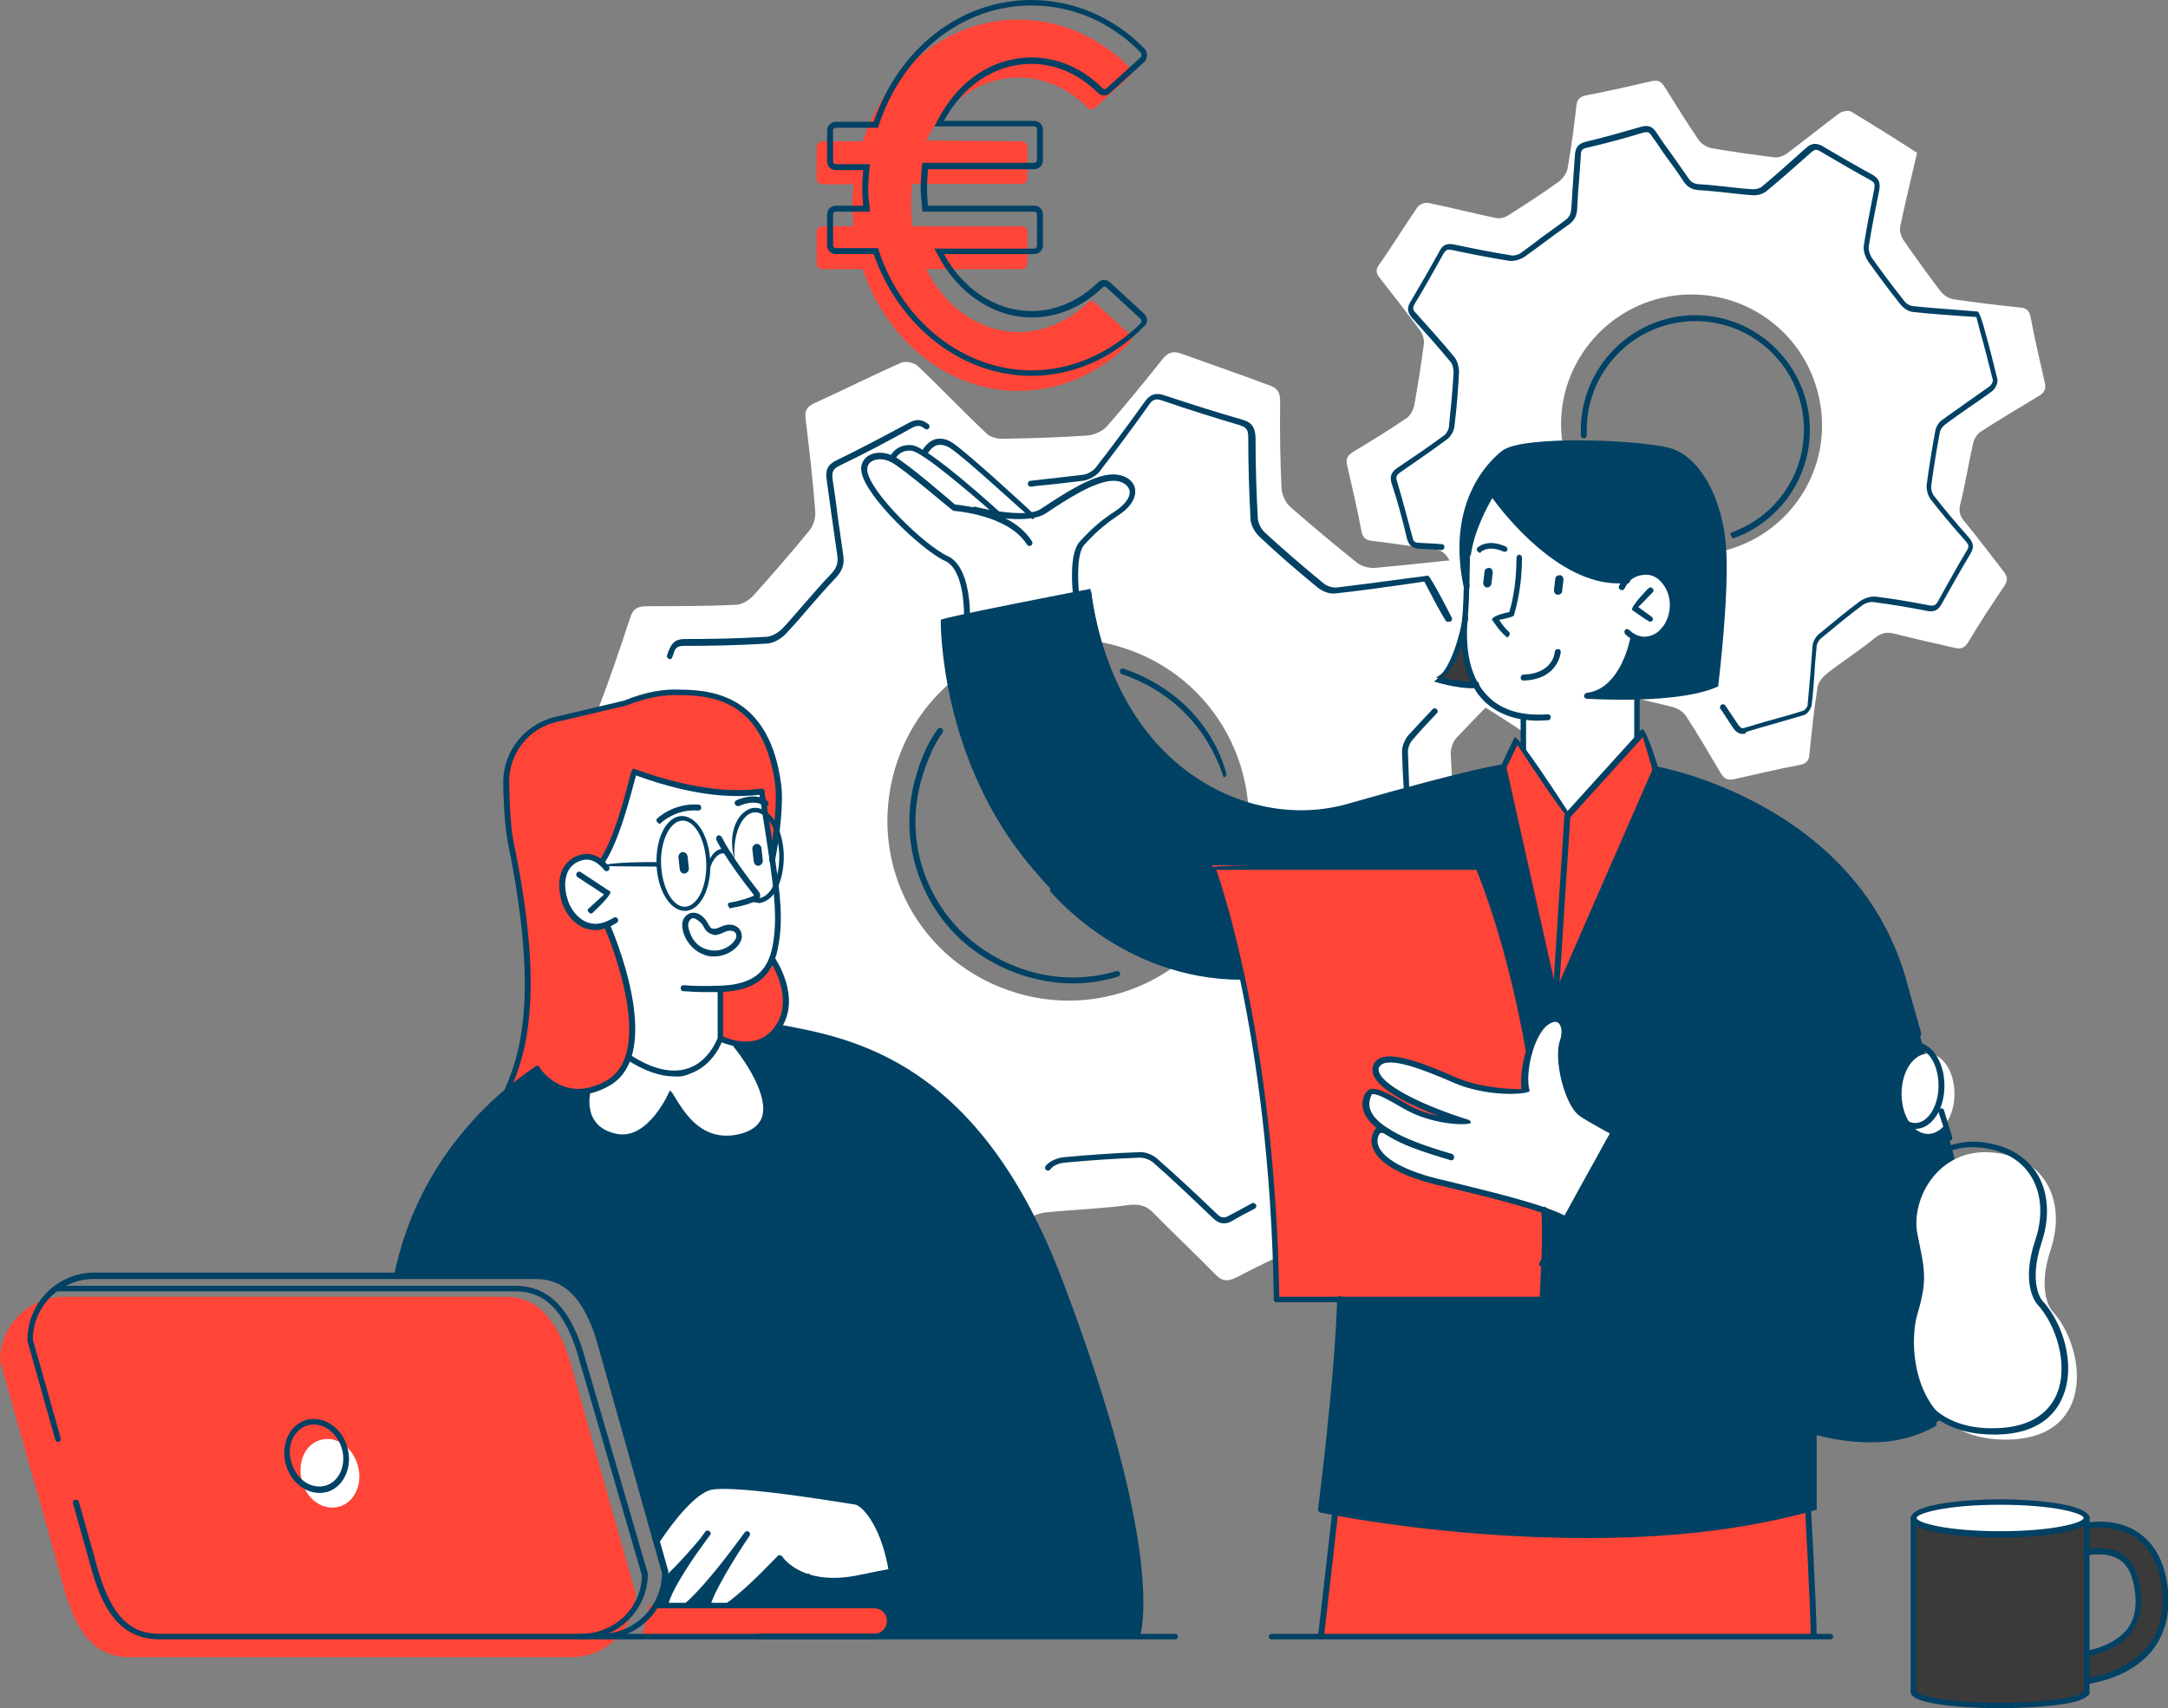 <?xml version="1.0" encoding="utf-8"?>
<!-- Generator: Adobe Illustrator 26.1.0, SVG Export Plug-In . SVG Version: 6.00 Build 0)  -->
<svg version="1.1" id="Calque_1" xmlns="http://www.w3.org/2000/svg" xmlns:xlink="http://www.w3.org/1999/xlink" x="0px" y="0px"
	 viewBox="0 0 475.2 374.5" style="enable-background:new 0 0 475.2 374.5;" xml:space="preserve">
<rect x="0" y="0" width="475.2" height="374.5" fill="#808080" stroke="none"/>
<style type="text/css">
	.st0{fill:#FF4438;}
	.st1{fill:#FFFFFF;}
	.st2{fill:#004164;}
	.st3{fill:#3A3A3A;}
</style>
<g id="a">
</g>
<g id="b">
	<g id="c">
		<g>
			<polygon class="st0" points="292.6,331.5 289.5,358.7 397.5,358.7 396.3,331.3 			"/>
			<path class="st1" d="M259.1,77.6c-2.1-0.8-3.2-0.3-4.5,1.4c-3.9,4.9-7.9,9.8-12,14.5c-1,1.1-2.9,1.9-4.4,2
				c-6.1,0.4-12.3,0.6-18.5,0.7c-1.2,0-2.8-0.4-3.6-1.3c-5.1-4.8-9.9-9.9-15-14.7c-0.8-0.7-2.6-1.1-3.5-0.7
				c-6.4,2.8-12.7,6-19.1,8.9c-1.7,0.8-2.2,1.7-1.9,3.6c0.8,6.7,1.6,13.4,2.1,20.2c0.1,1.3-0.4,3-1.2,4c-4,4.9-8.1,9.6-12.3,14.3
				c-1,1.1-2.6,2.1-4,2.1c-6.4,0.3-12.8,0.3-19.2,0.3c-2.1,0-3.2,0.4-3.9,2.6c-2.1,6.4-4.3,12.9-6.7,19.2c-0.8,2.1-0.2,3.2,1.4,4.5
				c4.9,3.9,9.7,8,14.6,11.9c1.7,1.3,2.2,2.6,2.2,4.8c0,5.9,0.2,11.9,0.8,17.8c0.2,2.2-0.3,3.5-1.8,4.9c-4.8,4.6-9.4,9.4-14.2,14
				c-1.4,1.4-1.6,2.5-0.7,4.3c3.1,6,6,12.1,8.8,18.3c0.9,2.1,2.1,2.4,4.1,2.1c6.6-0.8,13.2-1.6,19.8-2.1c1.4-0.1,3.1,0.6,4.1,1.6
				c4.6,4.2,9.1,8.6,13.5,13.1c1.1,1.1,2,2.9,2.1,4.4c0.2,6.8,0.1,13.5-0.1,20.3c0,2.1,0.5,3.2,2.6,3.9c6.4,2.1,12.8,4.4,19.2,6.7
				c1.9,0.7,3,0.4,4.2-1.2c4.2-5.5,8.4-10.9,12.8-16.2c0.9-1.1,2.9-1.8,4.4-2c6-0.6,12.1-0.8,18.1-1.6c2.4-0.3,4,0.1,5.6,1.8
				c4.4,4.5,9,8.8,13.4,13.3c1.4,1.5,2.6,1.8,4.6,0.8c6-3.1,12.1-6,18.3-8.8c2.1-0.9,2.4-2.1,2.1-4.1c-0.8-6.5-1.4-13-2.2-19.5
				c-0.3-2.1,0.3-3.4,1.9-4.9c4.5-4.4,8.6-9.2,13-13.6c0.9-0.9,2.5-1.7,3.8-1.7c6.9-0.1,13.8-0.1,20.6,0c2,0,3-0.6,3.6-2.5
				c2.1-6.4,4.4-12.8,6.7-19.2c0.8-2.1,0.3-3.1-1.4-4.4c-5.4-4.1-10.7-8.3-15.9-12.6c-1.1-0.9-1.8-2.6-2-4.1
				c-0.6-6.4-1.1-12.8-1.4-19.1c-0.1-1.3,0.4-3,1.3-3.9c5.2-5.5,10.6-10.9,16.1-16.5c-3.5-7.1-6.9-14.2-10.5-21.2
				c-0.5-0.9-2.2-1.6-3.3-1.5c-6.7,0.6-13.5,1.4-20.2,2c-1.2,0.1-2.8-0.3-3.8-1c-5-4-9.9-8.1-14.7-12.3c-1.1-0.9-1.9-2.7-2-4.1
				c-0.3-6.4-0.4-12.8-0.3-19.2c0-2-0.7-2.9-2.6-3.5C271.9,82.1,265.5,79.9,259.1,77.6L259.1,77.6z M271.5,192.9
				c-7.2,20.7-29.8,31.5-50.5,24.2c-20.9-7.3-31.6-29.8-24.1-50.8c7.2-20.4,29.8-31.2,50.4-23.9
				C267.9,149.6,278.7,172.1,271.5,192.9L271.5,192.9z"/>
			<path class="st2" d="M244.7,319.1c-8.1-26.3-13.4-46.7-24.6-62.5C209,241,200.1,231.1,169,224.8c-31.1-6.2-51.3,9.5-51.3,9.5
				s-16.2,10.5-23.1,24.6c-6.9,14.1-7.5,20.7-7.5,20.7h30.2c0,0,7.3-1.1,11.6,8c4.3,9.1,14.9,50.6,14.9,50.6s1.6,5.3,1.8,7.1
				c0.3,2.7-2,6.6-2,6.6l-0.5,6.8h105.8C249.1,358.7,252.8,345.4,244.7,319.1L244.7,319.1z M163,249c-12.1,2.9-15.7-9.6-15.7-9.6
				s-0.2,0.6-0.5,1.1c-0.3,0.5-4.8,10.4-12.5,8.7c-7.8-1.7-5.5-10.3-5.5-10.3l9.1-10.9l18.2-1.6l5.5,2.7
				C161.6,229.1,175.2,246.1,163,249L163,249z"/>
			<path class="st1" d="M362,17.8c-4.8,1.1-9.5,2.2-14.3,3.1c-1.5,0.3-2.1,1-2.2,2.5c-0.5,4.5-1.1,9-1.9,13.5
				c-0.2,1.1-1,2.2-1.9,2.9c-3.6,2.6-7.3,5-11.1,7.4c-0.7,0.5-1.9,0.8-2.7,0.6c-4.9-1-9.8-2.3-14.8-3.3c-0.7-0.2-2,0.3-2.4,0.9
				c-2.9,4.2-5.5,8.5-8.4,12.6c-0.8,1.1-0.7,1.9,0.1,2.9c3,3.8,6,7.7,8.9,11.6c0.6,0.8,0.9,2,0.8,2.9c-0.6,4.5-1.3,8.9-2.1,13.4
				c-0.2,1-0.8,2.2-1.6,2.8c-3.8,2.6-7.7,5-11.7,7.4c-1.3,0.8-1.8,1.5-1.4,3.1c1.1,4.8,2.2,9.5,3.1,14.3c0.3,1.6,1.1,2.1,2.5,2.2
				c4.5,0.5,9,1.3,13.5,1.8c1.5,0.2,2.3,0.8,3.1,2.1c2.2,3.6,4.6,7.2,7.2,10.6c1,1.3,1.1,2.2,0.8,3.7c-1.2,4.6-2.2,9.3-3.4,14
				c-0.4,1.4-0.1,2.1,1.2,2.9c4.2,2.6,8.3,5.2,12.3,7.9c1.4,0.9,2.2,0.6,3.3-0.3c3.7-3,7.5-5.9,11.4-8.7c0.8-0.6,2.1-0.8,3.1-0.6
				c4.4,0.9,8.9,1.9,13.2,3c1.1,0.3,2.3,1,2.9,1.9c2.7,4.1,5.1,8.3,7.6,12.5c0.8,1.3,1.5,1.8,3.1,1.4c4.8-1.1,9.5-2.2,14.3-3.1
				c1.4-0.3,2-0.9,2.1-2.3c0.5-4.9,1-9.9,1.8-14.8c0.2-1.1,1.1-2.2,2-2.9c3.4-2.7,7.1-5,10.5-7.8c1.4-1.1,2.5-1.4,4.2-1
				c4.4,1.1,8.8,2.1,13.2,3.1c1.4,0.4,2.3,0.1,3.1-1.2c2.5-4.2,5.2-8.3,7.9-12.3c0.9-1.3,0.7-2.2-0.2-3.3c-2.9-3.7-5.7-7.5-8.7-11.1
				c-0.9-1.2-1.1-2.2-0.7-3.7c1.1-4.4,1.8-8.9,2.8-13.3c0.2-0.9,0.9-2,1.7-2.5c4.2-2.7,8.4-5.2,12.7-7.8c1.2-0.7,1.6-1.5,1.3-2.9
				c-1.1-4.8-2.2-9.5-3.1-14.3c-0.3-1.6-1-2.1-2.5-2.2c-4.9-0.5-9.7-1.1-14.5-1.8c-1-0.2-2.1-0.9-2.8-1.8c-2.8-3.7-5.5-7.4-8.1-11.2
				c-0.5-0.8-0.9-2-0.7-2.9c1.1-5.3,2.4-10.6,3.7-16.2c-4.8-3.1-9.6-6.1-14.4-9c-0.6-0.4-2-0.1-2.6,0.3c-3.9,2.9-7.7,6-11.6,8.9
				c-0.7,0.5-1.8,0.9-2.7,0.8c-4.6-0.6-9.1-1.2-13.7-2c-1-0.2-2.2-0.9-2.8-1.7c-2.6-3.8-5-7.7-7.5-11.7
				C364.1,17.8,363.4,17.5,362,17.8L362,17.8z M398.7,87.1c3.4,15.5-6.4,30.6-21.9,33.9c-15.6,3.4-30.6-6.4-34-22.1
				c-3.3-15.3,6.6-30.4,21.9-33.7C380.2,61.9,395.3,71.6,398.7,87.1z"/>
			<path class="st2" d="M239.2,129.7c0,0,3,31.4,24.5,42.4c20.2,10.3,30.5,5,35.6,3.6c5-1.4,24.6-6.9,30.2-7.5l11.4,50.9l22-50.3
				c0,0,15.7,3,25.4,9.9s21.8,14.2,28,33.7c6.3,19.5,13.6,47.1,13.6,47.1s13.6,43.7-6.3,52.7c0,0-5.7,6.3-26.1,1.7V331
				c0,0-21.1,6.2-57.6,5.5c-27.8-0.6-50.5-5.5-50.5-5.5s4.1-41.5,4.5-46.2l-21.8-70.7c0,0-27.1,0.4-46.7-24.9s-18.6-53.2-18.6-53.2
				L239.2,129.7L239.2,129.7z"/>
			<path class="st3" d="M320.9,137.2c0,0-1.5,8.9-6.1,11.3c0,0,1.6,1.1,4.7,1.4c3.1,0.3,4.1,0.3,4.1,0.3L320.9,137.2L320.9,137.2z"
				/>
			<path class="st2" d="M348.4,152.4c0,0,21,1.3,27.6-2.2c0,0,3.5-25.3,1-35.5c-2.5-10.3-6.6-14.5-9.7-15.4
				c-3.1-0.9-12.7-2.8-22.2-2.2s-13.5,1.8-14.3,1.6c-0.9-0.2-9.2,6-10.2,20l0.7,8.7l0.4-6.1c0,0,1.9-8.9,5.3-13.2
				c0,0,6.8,9.4,13.8,13.9c7,4.5,12.7,5.9,15.6,5.3C359.3,126.7,348.4,152.4,348.4,152.4L348.4,152.4z"/>
			<path class="st1" d="M133,202.8c0,0-8.2,2.5-9.7-6.9c-1.5-9.4,6.7-8.3,8.1-6.9c0,0,1.8-1,3.8-7.2s3.7-12.6,3.7-12.6
				s9,3.6,15.3,4.2c6.3,0.6,12.6,0.3,12.6,0.3l3.3,23c0,0,1.2,13.2-2.3,16.1c-3.5,2.9-5.1,4.1-10,4.2v10.9c0,0-3.7,9-11.1,7.6
				s-8.9-3.5-8.9-3.5s1.5-4.9,0.2-12C136.8,212.8,133,202.7,133,202.8L133,202.8z"/>
			<path class="st1" d="M159.9,351.9c0,0,9-7.5,10.9-10.2c0,0,3.9,5.3,12.3,4.9c8.4-0.4,12.3-2,12.3-2s-1-10.8-7.7-15.3
				c0,0-15.4-2.6-21.7-3s-9.9-0.6-11-0.1s-5.9,3-11.1,12l1.8,6.5l-0.2,1.9l6-6.1l-5.2,9.5l-0.6,2h4.9l10.8-12.5l-5.8,10.7l-0.3,1.8
				L159.9,351.9L159.9,351.9z"/>
			<path class="st1" d="M235.9,130.3c0,0-0.4-5.2,0-8s1.8-4.8,4.7-6.5c2.9-1.8,8.6-5.6,7.6-8.3c-1-2.7-3.4-3.4-7.1-2
				c-3.7,1.4-11.9,6.7-13.1,7.1s-1.7,0.4-1.7,0.4s-12.9-11.5-14.9-13.1c-2-1.6-3.6-2.8-5-3c-1.3-0.2-3.4,1.4-3.8,2.6l-2.8-1.4
				c0,0-1-0.2-2.6,0.6c-1.6,0.8-1.7,2-1.7,2s-1.6-1.2-3.2-0.7s-2.9,1.2-2.9,2.2c0,1.1,0.6,3.4,3.8,7.8c3.3,4.4,9,8.4,10,9.7
				s5.3,3.2,5.9,4.1c0.7,0.9,3.2,5.4,2.7,10.8L235.9,130.3L235.9,130.3z"/>
			<path class="st1" d="M358.1,139.9c0,0,3.5,1.4,5.9-1c2.4-2.4,3-5.5,2.5-7.4c-0.5-2-1.7-5.5-4.9-6c-3.2-0.5-5.2,1.8-5.2,1.8
				s-8,1-17.1-6.3c-9.1-7.3-12.3-13-12.3-13s-4.8,8.1-5.3,13.2c0,0-0.5,12.8-0.6,15.5c-0.1,2.6-0.7,14.7,6.9,18.2c0,0,3.9,2.3,6,2.2
				v6.6l9.7,14.9l15-16.2l0.2-9.7l-10.5-0.3c0,0,5.1-1,7.1-5.6c2-4.6,2.6-7.1,2.6-7.1L358.1,139.9L358.1,139.9z"/>
			<path class="st0" d="M111.1,239.2l6.6-4.9c0,0,4.2,6.3,11.1,5c6.8-1.3,9.2-6.1,9.5-9.9c0.3-3.8,0.5-10.7-2-17.6s-3.3-9.1-3.3-9.1
				s-7.2,3.3-9.7-6.6c-2.4-9.9,7.5-8.7,8.4-7c0,0,3.1-3.2,7.3-20c0,0,8.4,3.4,14.8,4.1s13.1,0.3,13.1,0.3l2.4,14.9
				c0,0,3.7-17.3-0.6-24.4c-3.9-6.2-9-14.6-24.2-12.1c-2.3,0.4-4.6,1.4-7.5,2.1c0,0-5.1,0.9-10.7,2.4c-5.4,1.5-10.9,2.1-14.1,9
				c0,0-2.9,7.1-0.1,19.7c2.7,12.5,4.1,23,3.6,31.6S114.9,230.9,111.1,239.2L111.1,239.2z"/>
			<path class="st0" d="M158,227.7c0,0,9.1,3.7,12.8-2.5c3.1-5.2,0.7-10.3-1.4-14.7c0,0-1.2,4-6.2,5.4c-5,1.4-5.2,0.9-5.2,0.9V227.7
				L158,227.7z"/>
			<path class="st0" d="M265.7,189.7c0,0,13.4,36,14,95.2h58.5c0,0,0.4-37.1-4.1-59.6s-9.9-35.4-9.9-35.4L265.7,189.7L265.7,189.7z"
				/>
			<path class="st1" d="M353.8,248.1l-7.6-4.4c0,0-3-2.8-3.5-8.1c-0.5-5.3-0.2-5.7,0-8c0.2-2.3,0.6-4.1-1.3-4.2
				c-1.9-0.2-3.5,1.3-4.9,4c-1.4,2.7-2.9,7.7-1.8,12c0,0-4.1,0.9-11.6-1.2s-10.7-4.6-14.7-5.7c-4-1.1-6.4,0.2-6.9,1.9
				c-0.5,1.8,2.8,6.3,19.8,11.6c0,0-7.8-0.4-11.8-2.7c-4-2.3-7.2-4-8.4-4c-1.2,0-2.4,2.4-1.4,4s3.2,3.9,3.2,3.9s-2.3,1.2-1.2,3.8
				s2.9,5.8,17.8,9.1c14.9,3.2,23.7,7.1,23.7,7.1L353.8,248.1L353.8,248.1z"/>
			<path class="st1" d="M449.8,287.4c0,0-3.5-3.9-0.3-13.5c3.2-9.6-0.3-19.9-12.5-21.2s-18.3,10.3-16.7,18c1.6,7.7,2.2,9.9,0,17.3
				c-2.2,7.4-1,28.2,20.2,27.6C459.5,315,457.2,295.4,449.8,287.4L449.8,287.4z"/>
			<path class="st1" d="M416.8,239.8c0,4.9,2.6,8.8,5.8,8.8s5.8-3.9,5.8-8.8s-2.6-8.8-5.8-8.8S416.8,234.9,416.8,239.8z"/>
			<path class="st0" d="M6.1,320L0,298.3c0-7.7,6.3-14,14.1-14h96.7c7.7,0,11.6,6.1,14.1,14l14.4,51c0,7.7-6.3,14-14.1,14H28.4
				c-7.7,0-11.4-5.4-14.1-14L10.1,334C10.1,334,6.1,320,6.1,320z"/>
			<path class="st1" d="M78.4,321.2c1.2,4-0.6,8.1-4,9.1c-3.4,1-7.1-1.4-8.2-5.5s0.6-8.1,4-9.1S77.2,317.1,78.4,321.2z"/>
			<path class="st0" d="M142.3,351.9h50.6c0,0,2.1,1.2,2.1,3.7s-2.6,3.2-2.6,3.2h-51.6L142.3,351.9L142.3,351.9z"/>
			<path class="st1" d="M137.9,231.9c0,0,4.1,3.5,10,3.6c5.9,0.1,9.5-5.9,10-7.7l2.9,0.8c0,0,14.1,17.5,2.2,20.5
				c-11.9,2.9-15.7-9.6-15.7-9.6s-5.1,13.6-15,8.9c0,0-5.3-2-3.5-9.1C128.9,239.2,135.4,238.8,137.9,231.9L137.9,231.9z"/>
			<polygon class="st0" points="329.5,168.2 332.5,161.9 343.6,178.6 360.4,160.3 362.8,168.7 340.6,218.5 			"/>
			<path class="st3" d="M474.8,348.6c-0.6-5.9-2.8-10.1-6.6-12.5c-3.5-2.2-7.5-2.3-10.5-2v-1.6c-1.6-2.4-10.7-3.5-19.3-3.5
				c-9.3,0-19.3,1.4-19.3,3.9v38c0,2.1,9.6,3.3,19.2,3.3c8.7,0,17.5-0.9,19.1-2.7c0.3-0.3,0.3-2.6,0.3-2.6c3.2-0.5,9-2,13.2-6.6
				C474,358.7,475.3,354.1,474.8,348.6L474.8,348.6z M457.7,340.7c2-0.4,4.9-0.5,7.1,0.9c2,1.3,3.3,3.9,3.6,7.6
				c0.4,3.7-0.4,6.5-2.3,8.7c-2.3,2.6-5.8,3.8-8.4,4.3V340.7z"/>
			<path class="st1" d="M419.4,332.9c0,2,8.5,3.6,19,3.6s19-1.6,19-3.6s-8.5-3.6-19-3.6S419.4,330.9,419.4,332.9z"/>
			<path class="st2" d="M438.3,374.5c-2,0-19.5-0.1-19.5-3.6c0-0.4,0.3-0.6,0.6-0.6s0.6,0.3,0.6,0.6c0.5,0.8,6.4,2.4,18.2,2.4
				c11.1,0,18-1.4,18.5-2.4c0-0.4,0.3-0.6,0.6-0.6s0.6,0.3,0.6,0.7C458,374.5,439.1,374.5,438.3,374.5L438.3,374.5z"/>
			<path class="st2" d="M436.9,314.5c-7.2,0-12.7-2.5-16.3-7.4c-5.1-7-4.9-16.6-3.5-21c2.1-6.9,1.6-9.2,0.2-16l-0.2-1
				c-0.9-4.3,0.5-9.5,3.5-13.2c3-3.6,7.2-5.6,11.9-5.6c0.6,0,1.2,0,1.9,0.1c5.3,0.6,9.4,2.9,11.9,6.6c2.7,4.1,3.1,9.7,1.2,15.4
				c-3,9.1,0.1,12.8,0.2,12.8c4.5,4.9,7.4,14.1,4.4,21.1c-1.5,3.6-5.2,8-14.2,8.2C437.5,314.5,437.2,314.5,436.9,314.5L436.9,314.5z
				 M432.4,251.5c-5.5,0-9,2.8-10.9,5.1c-2.8,3.5-4.1,8.2-3.3,12.1l0.2,1c1.4,6.9,2,9.5-0.2,16.7c-1.4,4.5-1.2,13.7,3.4,19.9
				c3.5,4.8,9,7.1,16.2,6.8c6.5-0.2,11-2.8,13-7.4c2.7-6.4-0.1-15.2-4.2-19.7c-0.2-0.2-3.8-4.2-0.5-14.1c1.8-5.3,1.4-10.5-1.1-14.3
				c-2.2-3.4-6-5.5-10.9-6C433.6,251.6,433,251.5,432.4,251.5L432.4,251.5z"/>
			<path class="st2" d="M419.8,247.5c-3.5,0-6.4-4.2-6.4-9.5s2.9-9.5,6.4-9.5s6.4,4.2,6.4,9.5S423.4,247.5,419.8,247.5z
				 M419.8,229.8c-2.8,0-5.1,3.7-5.1,8.2s2.3,8.2,5.1,8.2s5.1-3.7,5.1-8.2S422.7,229.8,419.8,229.8z"/>
			<path class="st2" d="M457.6,369.2c-0.7-0.9-0.5-1.2-0.1-1.3c3-0.5,8.7-1.9,12.7-6.3c3-3.3,4.2-7.7,3.7-12.9
				c-0.5-5.6-2.6-9.5-6.2-11.8c-3.5-2.2-7.5-2.2-10.4-1.8c-0.3,0.1-0.7-0.2-0.7-0.6c0-0.4,0.2-0.7,0.6-0.7c3-0.4,7.5-0.4,11.2,2
				c3.9,2.5,6.2,6.8,6.8,12.8c0.5,5.6-0.8,10.2-4,13.9C466.9,367.2,460.8,368.7,457.6,369.2C457.6,369.2,457.6,369.2,457.6,369.2
				L457.6,369.2z M457.5,363.2c-0.7-0.9-0.5-1.2-0.1-1.3c2.6-0.5,6.1-1.7,8.4-4.2c1.9-2.1,2.6-4.9,2.2-8.4c-0.4-3.7-1.5-6.1-3.5-7.4
				c-2.2-1.4-5-1.2-7.1-0.9c-0.4,0.1-0.7-0.2-0.8-0.5s0.2-0.7,0.5-0.8c3.2-0.6,6-0.3,8,1c2.3,1.5,3.7,4.3,4.1,8.4
				c0.4,3.9-0.5,7-2.6,9.4c-2.5,2.9-6.4,4.1-9.1,4.7C457.6,363.2,457.5,363.2,457.5,363.2L457.5,363.2z"/>
			<path class="st2" d="M419.4,371.5c-0.4,0-0.6-0.3-0.6-0.6v-38c0-0.4,0.3-0.6,0.6-0.6s0.6,0.3,0.6,0.6v38
				C420,371.2,419.8,371.5,419.4,371.5z"/>
			<path class="st2" d="M457.4,371.8c-0.4,0-0.6-0.3-0.6-0.6v-38.6c0-0.4,0.3-0.6,0.6-0.6s0.6,0.3,0.6,0.6v38.6
				C458,371.5,457.7,371.8,457.4,371.8z"/>
			<path class="st2" d="M438.4,337.1c-6.8,0-19.6-0.9-19.6-4.2s12.9-4.2,19.6-4.2s19.6,0.9,19.6,4.2S445.2,337.1,438.4,337.1z
				 M438.4,329.9c-11.9,0-18.3,1.9-18.3,2.9s6.5,2.9,18.3,2.9s18.3-1.9,18.3-2.9S450.3,329.9,438.4,329.9z"/>
			<path class="st2" d="M131.7,359.4H35c-9.1,0-12.5-7.3-14.7-14.5L16,329.6c-0.1-0.4,0.1-0.7,0.5-0.8c0.4-0.1,0.7,0.1,0.8,0.5
				l4.3,15.3c2.9,9.6,6.8,13.6,13.4,13.6h96.7c7.4,0,13.4-6,13.4-13.3l-14.3-50.9c-2.9-9.4-7.1-13.6-13.4-13.6H20.6
				c-7.4,0-13.4,6-13.4,13.3l6.1,21.6c0.1,0.4-0.1,0.7-0.4,0.8c-0.4,0.1-0.7-0.1-0.8-0.5l-6.1-21.7c0-8.3,6.6-14.9,14.7-14.9h96.7
				c9.1,0,12.7,8.3,14.7,14.5l14.4,51C146.4,352.8,139.8,359.4,131.7,359.4L131.7,359.4z"/>
			<path class="st2" d="M127.3,359.4c-0.4,0-0.7-0.3-0.7-0.6s0.3-0.6,0.7-0.6c7.4,0,13.3-5.7,13.4-12.8l-14.3-49.2
				c-2.9-9-7.1-13.1-13.4-13.1H12.4c-0.4,0-0.6-0.3-0.6-0.6s0.3-0.6,0.6-0.6H113c9.1,0,12.7,8,14.7,14L142,345
				C142,353,135.4,359.4,127.3,359.4L127.3,359.4z"/>
			<path class="st2" d="M191.6,359.4h-59.1c-0.4,0-0.6-0.3-0.6-0.6s0.3-0.6,0.6-0.6h59.1c1.5,0,2.8-1.2,2.8-2.8s-1.2-2.8-2.8-2.8
				h-47.9c-0.4,0-0.6-0.3-0.6-0.6s0.3-0.6,0.6-0.6h47.9c2.2,0,4.1,1.8,4.1,4.1S193.9,359.4,191.6,359.4L191.6,359.4z"/>
			<path class="st2" d="M70,327.3c-3.2,0-6.3-2.5-7.3-6.1c-0.6-2.1-0.5-4.2,0.3-6.1c0.8-1.9,2.3-3.2,4.1-3.8
				c0.6-0.2,1.1-0.2,1.7-0.2c3.2,0,6.3,2.5,7.3,6.1c1.3,4.3-0.7,8.8-4.4,9.9C71.2,327.2,70.6,327.3,70,327.3L70,327.3z M68.8,312.3
				c-0.5,0-0.9,0.1-1.4,0.2c-1.4,0.4-2.6,1.5-3.3,3c-0.7,1.6-0.8,3.4-0.2,5.2c0.9,3.1,3.4,5.2,6.1,5.2c0.5,0,0.9-0.1,1.4-0.2
				c3-0.9,4.6-4.6,3.5-8.2C74,314.5,71.5,312.3,68.8,312.3L68.8,312.3z"/>
			<path class="st2" d="M166.3,189.8c0.5-0.1,0.9-0.5,0.9-1.1l-0.3-2.8c-0.1-0.5-0.5-0.9-1.1-0.9c-0.5,0.1-0.9,0.5-0.9,1.1l0.3,2.7
				C165.3,189.5,165.8,189.9,166.3,189.8L166.3,189.8z"/>
			<path class="st2" d="M150.1,191.5c0.5-0.1,0.9-0.5,0.9-1.1l-0.3-2.7c-0.1-0.5-0.5-0.9-1.1-0.9c-0.5,0.1-0.9,0.5-0.9,1.1l0.3,2.7
				C149.1,191.2,149.6,191.6,150.1,191.5L150.1,191.5z"/>
			<path class="st2" d="M130.5,203.9c-0.9,0-1.7-0.2-2.3-0.4c-2.9-1.1-4.7-4.1-5.2-6.3c-1-3.9-0.4-8.4,4.2-9.8
				c3.7-1,6.2,2.4,6.3,2.6c0.2,0.3,0.1,0.7-0.2,0.9c-0.3,0.2-0.7,0.1-0.9-0.2c-0.1-0.1-2.1-2.9-4.8-2.1c-4.7,1.3-3.8,6.6-3.3,8.2
				c0.5,2.1,2.1,4.5,4.4,5.4c1.8,0.7,3.7,0.3,5.8-1c0.3-0.2,0.7-0.1,0.9,0.2c0.2,0.3,0.1,0.7-0.2,0.9
				C133.3,203.5,131.8,203.9,130.5,203.9L130.5,203.9z"/>
			<path class="st2" d="M129.4,200.3c-0.7-0.5-0.7-0.9-0.4-1.1l3.4-3.1l-5.8-3.8c-0.3-0.2-0.4-0.6-0.2-0.9c0.2-0.3,0.6-0.4,0.9-0.2
				l6.5,4.3c0.1,1-4,4.7-4,4.7C129.7,200.2,129.5,200.3,129.4,200.3L129.4,200.3z"/>
			<path class="st2" d="M156.5,209.7c-0.8,0-1.5-0.1-2.2-0.4c-2-0.7-3.6-2.4-4.4-4.5c-0.5-1.5-0.5-2.8,0.1-3.6
				c0.5-0.7,1.2-1.1,2-1.1c1.1,0,2.2,0.8,2.9,1.9c0.8,1.4,0.9,1.5,1.3,1.6c0.6,0.1,1.1-0.1,2-0.5c1.3-0.6,2.9-0.5,3.7,0.4
				c0.5,0.5,0.7,1.1,0.7,1.9C162.5,207.3,159.8,209.7,156.5,209.7L156.5,209.7z M152,201.3c-0.4,0-0.7,0.2-0.9,0.6
				c-0.3,0.4-0.4,1.3,0.1,2.5c0.6,1.8,1.9,3.2,3.6,3.7c0.6,0.2,1.2,0.3,1.8,0.3c2.7,0,4.7-2,4.8-3.1c0-0.4-0.1-0.7-0.3-0.9
				c-0.4-0.4-1.4-0.5-2.2-0.1c-1.1,0.5-1.7,0.7-2.2,0.7c-1.6-0.4-1.9-0.7-2.8-2.4C153.2,201.9,152.6,201.4,152,201.3L152,201.3z"/>
			<path class="st2" d="M126.8,240c-6.1,0-9.6-5.2-9.7-5.3c-0.2-0.3-0.1-0.7,0.2-0.9s0.7-0.1,0.9,0.2c0.2,0.3,5.6,8.3,14.9,2.8
				c11.2-6.7-0.6-33.5-0.7-33.7c-0.1-0.3,0-0.7,0.3-0.9c0.3-0.1,0.7,0,0.9,0.3c0.5,1.1,12.3,28.1,0.2,35.4
				C131.2,239.4,128.9,240,126.8,240L126.8,240z"/>
			<path class="st2" d="M154.3,217.5c-1.6,0-3.1-0.1-4.5-0.2c-0.4,0-0.6-0.3-0.6-0.7s0.3-0.6,0.7-0.6c2.3,0.2,4.8,0.2,8,0.1
				c2.6-0.1,4.6-0.5,6.3-1.3c2.7-1.2,4.4-3.6,5.1-7.2c1.2-6,0.3-12.2-0.5-18.2c-0.6-4.1-1.1-7.3-1.6-10.5l-0.8-5
				c-0.1-0.3,0-0.7,0.3-0.9c0.3-0.1,0.7,0,0.8,0.3c0.1,0.4,0.9,5.4,0.9,5.4c0.5,3.2,1,6.5,1.5,9.7c1,7,1.9,13.3,0.6,19.5
				c-0.8,4.1-2.7,6.7-5.8,8.2c-2.4,1.1-5,1.3-6.8,1.4C156.6,217.5,155.4,217.5,154.3,217.5L154.3,217.5z"/>
			<path class="st2" d="M160,199.2c-0.7-0.9-0.5-1.2-0.1-1.3c2.4-0.4,4.8-1.2,5.4-1.6c-6.4-8.1-8.2-12-8.3-12.2
				c-0.1-0.3,0-0.7,0.3-0.9s0.7,0,0.9,0.3c0,0,1.8,4,8.2,12.1c0.2,0.3,0.3,0.7,0.2,1c-0.5,1.3-4.2,2.1-6.5,2.5
				C160.1,199.2,160,199.2,160,199.2L160,199.2z"/>
			<path class="st2" d="M131.8,189.8c-0.7-0.3-0.7-0.8-0.5-1.1c3.2-4.3,5.9-15,6.8-18.6c0.3-1,0.5-1.5,0.7-1.6
				c14.7,5.3,23.1,5,28.1,4.4c0.3-0.1,0.7,0.2,0.7,0.6c0,0.4-0.2,0.7-0.6,0.7c-5.1,0.6-13.6,0.9-27.6-4.2c-1.1,4.1-3.8,15-7.2,19.6
				C132.1,189.7,131.9,189.8,131.8,189.8L131.8,189.8z"/>
			<path class="st2" d="M144.5,180.6c-0.7-0.4-0.7-0.9-0.5-1.1c0.1-0.1,3.6-3.5,9.1-3.1c0.4,0,0.6,0.3,0.6,0.7s-0.3,0.6-0.7,0.6
				c-4.9-0.4-8.1,2.7-8.1,2.7C144.8,180.5,144.7,180.6,144.5,180.6L144.5,180.6z"/>
			<path class="st2" d="M167.9,176.9c-0.5-0.3-2.2-1.8-5.9-0.2c-0.3,0.1-0.7,0-0.9-0.4s0-0.7,0.4-0.9c4.6-1.9,6.8,0.2,6.8,0.3
				c0.2,0.3,0.2,0.7,0,0.9C168.3,176.8,168.1,176.9,167.9,176.9L167.9,176.9z"/>
			<path class="st2" d="M325.9,128.8c-0.5-0.1-0.8-0.5-0.8-1l0.3-2.5c0-0.5,0.5-0.8,1-0.8s0.8,0.5,0.8,1l-0.3,2.5
				C326.8,128.5,326.4,128.8,325.9,128.8L325.9,128.8z"/>
			<path class="st2" d="M341.4,130.4c-0.5-0.1-0.8-0.5-0.8-1l0.3-2.5c0-0.5,0.5-0.8,1-0.8s0.8,0.5,0.8,1l-0.3,2.5
				C342.4,130.1,341.9,130.4,341.4,130.4L341.4,130.4z"/>
			<path class="st2" d="M324.3,121.2c-0.7-0.4-0.7-0.8-0.5-1.1c0.1-0.1,2.1-2.1,6.2-0.3c0.3,0.1,0.5,0.5,0.4,0.8
				c-0.1,0.3-0.5,0.5-0.9,0.3c-3.3-1.4-4.7,0-4.8,0C324.6,121.1,324.5,121.2,324.3,121.2L324.3,121.2z"/>
			<path class="st2" d="M111.1,240c-0.6-0.2-0.7-0.6-0.6-0.9c4.1-9,7.3-22.4,0.9-54c-0.6-2.9-1-7.4-1.1-13.4
				c-0.1-6.9,4.7-12.9,11.3-14.5l15.2-3.6c4.4-1.8,8.5-2.6,12.3-2.4c8.3,0,19.6,2.2,22.1,20.6c0.6,4-0.3,11.5-1.3,16.8
				c-0.1,0.4-0.4,0.6-0.8,0.5c-0.4-0.1-0.6-0.4-0.5-0.8c1-5.2,1.8-12.5,1.3-16.4c-2.4-17.2-12.3-19.5-20.7-19.5
				c-3.7-0.2-7.7,0.6-12,2.3l-15.3,3.6c-6.1,1.4-10.4,7-10.3,13.2c0.1,5.9,0.4,10.3,1,13.2c6.6,32,3.2,45.7-1,54.8
				C111.6,239.9,111.3,240,111.1,240L111.1,240z"/>
			<path class="st2" d="M249.1,359.3c-0.6-0.1-0.7-0.5-0.6-0.9c0.1-0.2,5.6-18.1-17-77.5c-17.9-47.1-45-52.1-61.1-55
				c-0.4-0.1-0.6-0.4-0.5-0.8s0.4-0.6,0.8-0.5c16.4,3,43.9,8,62.1,55.9c22.9,60.1,17.3,77.7,17,78.4
				C249.6,359.2,249.4,359.4,249.1,359.3L249.1,359.3z"/>
			<path class="st2" d="M205.5,332.2c-0.4,0-0.7-0.3-0.6-0.7c0.3-21.5-16.9-60.5-17.1-60.8c-0.1-0.3,0-0.7,0.3-0.9
				c0.3-0.2,0.7,0,0.9,0.3c0.2,0.4,17.4,39.6,17.2,61.4C206.1,331.9,205.8,332.2,205.5,332.2L205.5,332.2z"/>
			<path class="st2" d="M87,280.3c-0.5-0.1-0.7-0.4-0.6-0.8c5.2-25.2,21.7-39.5,31-45.7c0.3-0.2,0.7-0.1,0.9,0.2
				c0.2,0.3,0.1,0.7-0.2,0.9c-9.2,6.1-25.4,20.1-30.5,44.9C87.5,280,87.3,280.3,87,280.3L87,280.3z"/>
			<path class="st2" d="M401.2,359.4H278.7c-0.4,0-0.6-0.3-0.6-0.6s0.3-0.6,0.6-0.6h122.5c0.4,0,0.6,0.3,0.6,0.6
				S401.6,359.4,401.2,359.4L401.2,359.4z"/>
			<path class="st2" d="M257.7,359.4H166c-0.4,0-0.6-0.3-0.6-0.6s0.3-0.6,0.6-0.6h91.6c0.4,0,0.6,0.3,0.6,0.6S258,359.4,257.7,359.4
				z"/>
			<path class="st2" d="M159.9,352.5c-0.7-0.5-0.7-1-0.4-1.2c4.8-3.5,10.8-10.1,10.9-10.1c0.2-0.3,0.7-0.3,0.9,0
				c0.3,0.2,0.3,0.7,0,0.9c-0.2,0.3-6.2,6.7-11,10.3C160.2,352.5,160.1,352.5,159.9,352.5L159.9,352.5z"/>
			<path class="st2" d="M155,352.5c-0.5-0.1-0.7-0.5-0.6-0.8c0.4-1.5,1.3-3.4,2.4-5.4c-1.9,2.2-3.9,4.5-5.7,6
				c-0.3,0.2-0.7,0.2-0.9,0s-0.2-0.7,0.1-0.9c5.3-4.7,12.8-15.3,12.9-15.4c0.2-0.3,0.6-0.4,0.9-0.2c0.3,0.2,0.4,0.6,0.2,0.9
				c-0.1,0.1-7.2,10.6-8.6,15.3C155.6,352.3,155.3,352.5,155,352.5L155,352.5z"/>
			<path class="st2" d="M145.7,352.5c-0.5-0.1-0.7-0.4-0.6-0.8c0.4-1.7,1.6-4.2,3-6.6c-0.7,0.7-1.4,1.4-2.1,2.1
				c-0.3,0.2-0.7,0.2-0.9,0c-0.2-0.3-0.2-0.7,0-0.9c3.5-3.3,6.5-6.7,8.4-9c0.6-0.8,1-1.4,1.1-1.5c0.2-0.3,0.6-0.3,0.9-0.1
				c0.3,0.2,0.4,0.6,0.1,0.9c-0.3,0.4-0.7,0.9-1.1,1.5c-2.3,3.1-7.4,10.4-8.1,14C146.3,352.3,146,352.5,145.7,352.5L145.7,352.5z"/>
			<path class="st2" d="M143.9,338.5c-0.7-0.3-0.7-0.7-0.5-1c2.3-3.4,8-11.4,12.4-12.2c6.4-1.1,31.7,3.2,32.8,3.4
				c0.4,0.1,0.6,0.4,0.5,0.8c-0.1,0.4-0.4,0.6-0.8,0.5c-0.3,0-26.1-4.5-32.3-3.4c-2.7,0.5-7,4.8-11.5,11.6
				C144.3,338.4,144.1,338.5,143.9,338.5L143.9,338.5z"/>
			<path class="st2" d="M361.6,136.3c-0.4-0.1-3.9-2.6-3.9-2.6c-0.1-1,3.6-4.7,3.6-4.7c0.3-0.3,0.7-0.3,0.9,0c0.3,0.2,0.3,0.7,0,0.9
				l-3.1,3.2l2.9,2.1c0.3,0.2,0.4,0.6,0.2,0.9C362,136.2,361.8,136.3,361.6,136.3z"/>
			<path class="st2" d="M330.3,139.7c-1.7-1.3-3.2-3.8-3.3-3.9c0.4-1,3.8-1.6,3.8-1.6c0.4-1.2,1.6-5.6,1.6-11.9
				c0-0.4,0.3-0.7,0.6-0.7s0.6,0.3,0.6,0.7c0,7.6-1.8,12.5-1.8,12.7c-0.5,0.4-3.2,0.9-3.2,0.9c0.5,0.8,1.4,2,2.1,2.6
				c0.3,0.2,0.3,0.7,0,0.9C330.7,139.7,330.5,139.7,330.3,139.7L330.3,139.7z"/>
			<path class="st2" d="M337.3,158c-5.1,0-9.2-1.5-12.1-4.4c-5.1-5.2-5.2-13.5-4.7-18c0.4-4,0.5-14,0.5-14.1c0-0.4,0.3-0.7,0.6-0.7
				c0.4,0,0.7,0.3,0.6,0.7c0,0.4-0.1,10.1-0.5,14.2c-0.4,4.2-0.4,12.1,4.4,16.9c3,3.1,7.4,4.4,13.1,4c0.4,0,0.7,0.2,0.7,0.6
				s-0.2,0.7-0.6,0.7C338.7,157.9,338,158,337.3,158L337.3,158z"/>
			<path class="st2" d="M360.5,140.9c-1.7-0.1-3.1-0.7-4.3-1.9c-0.2-0.3-0.2-0.7,0-0.9c0.2-0.3,0.7-0.2,0.9,0c0.9,0.9,2,1.4,3.2,1.5
				c1.4,0,2.9-0.6,3.9-1.9c1.1-1.2,1.7-2.9,1.8-4.7c0.1-2-0.6-4-1.8-5.3c-0.9-1.1-2.1-1.7-3.4-1.7c-2.1,0-3.8,1-4.7,3
				c-0.1,0.3-0.5,0.5-0.9,0.3c-0.3-0.1-0.5-0.5-0.3-0.9c1.2-2.5,3.2-3.8,5.7-3.8c1.9,0.1,3.5,0.8,4.6,2.2c1.4,1.6,2.2,3.9,2.1,6.2
				c-0.1,2.1-0.8,4.1-2.1,5.5C363.9,140.1,362.2,140.9,360.5,140.9L360.5,140.9z"/>
			<path class="st2" d="M340.9,219.7c-0.6-0.5-12-51.4-12-51.4c0-0.4,3.1-6.7,3.1-6.7c1.1-0.1,11.6,16.2,11.6,16.2l16.3-18
				c1.1,0.2,3.6,8.7,3.6,8.7c0,0.4-22,50.8-22,50.8C341.4,219.6,341.1,219.7,340.9,219.7L340.9,219.7z M330.2,168.3l10.9,48.7
				l21.1-48.3l-2.1-7.1L344,179.4c-1-0.1-11.4-16.1-11.4-16.1L330.2,168.3L330.2,168.3z"/>
			<path class="st2" d="M333.9,164.6c-0.4,0-0.6-0.3-0.6-0.6v-6.9c0-0.4,0.3-0.6,0.6-0.6s0.6,0.3,0.6,0.6v6.9
				C334.6,164.4,334.3,164.6,333.9,164.6z"/>
			<path class="st2" d="M333.9,149.2c-0.4,0-0.6-0.3-0.6-0.6c0-0.4,0.3-0.7,0.6-0.7c6.5-0.2,6.9-4.8,6.9-5c0-0.4,0.4-0.6,0.7-0.6
				c0.4,0,0.6,0.3,0.6,0.7C342.1,143,341.6,149,333.9,149.2L333.9,149.2z"/>
			<path class="st2" d="M226.5,190.6c-20.7-24-20.3-54.4-20.3-54.7c0.5-0.6,32.8-6.8,32.8-6.8c2.6,18.3,10.4,32.7,22.9,41.2
				c10.2,6.9,22.5,9.1,33.6,5.9c28.4-8.1,33.7-8.6,33.9-8.6c0.4,0,0.7,0.2,0.7,0.6s-0.2,0.7-0.6,0.7c0,0-5.5,0.5-33.6,8.5
				c-11.5,3.3-24.1,1.1-34.7-6.1c-12.6-8.5-20.6-23-22.6-40.8l-31.1,6c0,4.1,1,31.4,19.5,53.1c0.2,0.3,0.2,0.7-0.1,0.9
				C226.8,190.5,226.7,190.6,226.5,190.6L226.5,190.6z"/>
			<path class="st2" d="M235.8,131c-0.3,0-0.6-0.2-0.6-0.6c-0.1-0.9-1-9,1.5-11.7c3.1-3.4,5.5-5.2,7.7-6.6c2.4-1.6,3.6-3.4,3.1-4.8
				c-0.4-1.1-1.7-1.9-3.5-1.9c-4.1,0.1-10.2,4.1-14.7,7.1c-4.3,2.9-15.4,0.1-15.8-0.1c-0.4-0.1-0.6-0.4-0.5-0.8
				c0.1-0.3,0.4-0.6,0.8-0.5c3,0.8,11.5,2.4,14.3,0.5c5.3-3.5,11.4-7.5,15.8-7.6c2.4,0,4.3,1.1,4.8,2.8c0.3,0.9,0.5,3.5-3.6,6.2
				c-2.1,1.4-4.4,3.1-7.4,6.4c-1.8,1.9-1.4,8.3-1.2,10.6C236.5,130.6,236.2,130.9,235.8,131C235.8,131,235.8,131,235.8,131
				L235.8,131z"/>
			<path class="st2" d="M211.9,135.6c-0.4,0-0.7-0.3-0.6-0.7c0-0.1,0.2-9.9-4.1-11.9c-4.8-2.1-17.7-14.2-18.4-19.7
				c-0.2-1.3,0.3-2.5,1.4-3.3c1.5-1,3.7-1,5.7,0c2.9,1.5,12,9.4,13.4,10.6c1.8,0.2,12.7,1.3,16.9,8.1c0.2,0.3,0.1,0.7-0.2,0.9
				c-0.3,0.2-0.7,0.1-0.9-0.2c-4.1-6.6-16-7.4-16.1-7.4c-0.5-0.2-10.7-9.1-13.7-10.7c-1.5-0.8-3.3-0.8-4.3-0.1c-0.5,0.3-1,0.9-0.9,2
				c0.6,4.8,12.7,16.5,17.6,18.7c5.1,2.3,4.9,12.7,4.9,13.1C212.5,135.4,212.2,135.6,211.9,135.6L211.9,135.6z"/>
			<path class="st2" d="M219.1,113.7c-6.6-5.8-17.1-14.8-19.4-14.9c-2.8-0.2-3.6,2.1-3.6,2.1c-0.1,0.3-0.5,0.5-0.8,0.4
				s-0.5-0.5-0.4-0.8c0.4-1.1,1.9-3.2,5-2.9c3.4,0.3,18.1,13.6,19.7,15.1c0.3,0.2,0.3,0.7,0,0.9
				C219.5,113.6,219.3,113.7,219.1,113.7L219.1,113.7z"/>
			<path class="st2" d="M226.3,113.8c-0.6-0.3-15-13.7-18.1-15.6c-1-0.6-1.9-0.8-2.8-0.6c-1.4,0.4-2.2,2.1-2.2,2.1
				c-0.1,0.3-0.5,0.5-0.9,0.3s-0.5-0.5-0.3-0.9c0-0.1,1-2.2,3-2.8c1.2-0.3,2.5-0.1,3.8,0.8c3.1,2,17.2,15,17.8,15.6
				c0.3,0.2,0.3,0.7,0,0.9C226.6,113.8,226.4,113.9,226.3,113.8L226.3,113.8z"/>
			<path class="st2" d="M393.7,267.1c-5.3-20.9-13.8-47.5-13.9-47.8c-0.1-0.3,0.1-0.7,0.4-0.8c0.3-0.1,0.7,0.1,0.8,0.4
				c0.1,0.3,8.6,26.9,13.3,47.4c0.1,0.4-0.1,0.7-0.5,0.8C393.8,267,393.8,267,393.7,267.1L393.7,267.1z"/>
			<path class="st2" d="M409.7,316.2c-25.4,0-57.9-26-72.4-38.9c-0.1-0.8,18-33.2,18-33.2c0.2-0.3,0.6-0.4,0.9-0.3
				s30.4,15.3,47.3,28.8c0.3,0.2,0.3,0.6,0.1,0.9c-0.2,0.3-0.6,0.3-0.9,0.1c-15.5-12.4-42.3-26.2-46.5-28.3l-17.5,31.4
				c17.5,15.5,59.9,48.9,84.8,34.9c0.3-0.2,0.7-0.1,0.9,0.2c0.2,0.3,0.1,0.7-0.2,0.9C419.7,315.2,414.8,316.3,409.7,316.2
				L409.7,316.2z"/>
			<path class="st2" d="M427.3,250.1c-0.6-0.5-2.4-6.3-2.4-6.3c-0.1-0.3,0.1-0.7,0.4-0.8c0.4-0.1,0.7,0.1,0.8,0.4l1.8,5.9
				c0.1,0.4-0.1,0.7-0.4,0.8C427.4,250.1,427.4,250.1,427.3,250.1L427.3,250.1z"/>
			<path class="st2" d="M420.4,227.4c-0.6-0.5-2.3-6.4-3.6-11.2c-10.4-39-53.6-46.8-54.1-46.9c-0.4-0.1-0.6-0.4-0.5-0.8
				s0.4-0.6,0.8-0.5c0.4,0.1,44.5,7.9,55.1,47.8c1.3,4.8,3,10.6,3,10.7c0.1,0.4-0.1,0.7-0.4,0.8
				C420.5,227.4,420.5,227.4,420.4,227.4L420.4,227.4z"/>
			<path class="st2" d="M343.1,267.9c-5.4-2.6-15.7-5.2-26.7-7.8l-1.3-0.3c-9.9-2.4-13.1-5.6-14.1-7.9c-0.6-1.4-0.5-2.7,0.2-4
				c0.2-0.4,0.6-0.7,1-0.8c0.9-0.2,2,0.2,2.4,0.5c0.3,0.2,0.4,0.6,0.2,0.9c-0.2,0.3-0.6,0.4-0.9,0.2c-0.3-0.2-1-0.4-1.4-0.3
				c-0.7,1-0.7,2-0.3,3c0.7,1.6,3.4,4.7,13.2,7.1l1.3,0.3c11,2.7,21.5,5.2,26.7,7.9c0.3,0.2,0.5,0.5,0.3,0.9
				C343.6,267.8,343.3,267.9,343.1,267.9L343.1,267.9z"/>
			<path class="st2" d="M318.1,254.4c-6.8-2-10.6-3.4-13.6-5.2c-5-2.9-6.8-6-5.4-9.2c0.3-0.6,0.7-1,1.2-1.2c1.4-0.4,3.5,0.6,8,3.2
				c2.3,1.4,4.9,2.2,7.1,2.7c-6.3-2.4-13.2-5.8-14.4-9.1c-0.3-0.9-0.2-1.7,0.2-2.5c1.7-2.7,6.9-1.8,17.9,3.1
				c5.3,2.3,11.9,2.6,14.4,2.6c-0.5-4.3,1.3-12.1,4.6-14.9c2.1-1.8,3.6-1.1,4.1-0.8c1.3,0.9,1.7,3.2,0.9,5.5c-1.2,3.4,1,13,3.9,15
				c1.4,0.9,7,4,7,4c0.3,0.2,0.4,0.6,0.3,0.9c-0.2,0.3-0.6,0.4-0.9,0.3c-0.2-0.1-5.7-3.1-7.1-4.1c-3.4-2.3-5.8-12.6-4.4-16.5
				c0.7-2,0.3-3.5-0.4-4c-0.6-0.4-1.5-0.1-2.5,0.7c-3,2.6-4.8,10.7-3.7,14.3c-1,0.9-9.7,1.2-16.6-1.8c-6.2-2.7-14.6-6.1-16.3-3.6
				c-0.3,0.4-0.3,0.8-0.1,1.3c1.2,3.3,10.8,7.7,19.6,10.4c0.3,0.1,0.5,0.4,0.5,0.7c-1,0.6-8.7,0.4-14.8-3.2
				c-3.1-1.8-5.9-3.4-6.9-3.1c-1.5,3,0.1,5.5,4.4,8c2.9,1.7,6.7,3.2,13.2,5.1c0.3,0.1,0.5,0.5,0.4,0.8
				C318.7,254.2,318.4,254.4,318.1,254.4L318.1,254.4z"/>
			<path class="st2" d="M354.7,127.9c-13.1,0-24.9-15-27.6-18.7c-1.1,1.9-3.9,7-4.7,12.4c-0.1,0.3-0.4,0.6-0.8,0.6
				c-0.4-0.1-0.6-0.4-0.5-0.8c1.1-7.1,5.3-13.4,5.5-13.7c1.2,0.2,15.3,20.5,30,18.9c0.3-0.1,0.7,0.2,0.7,0.6s-0.2,0.7-0.6,0.7
				C356,127.9,355.3,127.9,354.7,127.9L354.7,127.9z"/>
			<path class="st2" d="M355.8,153.4c-4.4,0-7.6-0.2-8-0.2c-0.3,0-0.6-0.3-0.6-0.6c0-0.3,0.2-0.6,0.6-0.7c7.6-0.9,9.6-12.2,9.6-12.3
				c0.1-0.4,0.4-0.6,0.8-0.5c0.4,0.1,0.6,0.4,0.5,0.8c-0.1,0.4-1.6,8.9-7.3,12.2c5.9,0.2,17.8,0.1,24-2.2c0.3-2.7,2.2-18.9,1.8-28.8
				c-0.5-10.9-5.4-20-11.6-21.7c-6.7-1.8-31.3-2.7-35.5,0.4c-2,1.5-11.8,9.9-8,28.5c0.1,0.4-0.1,0.7-0.5,0.8
				c-0.3,0.1-0.7-0.2-0.8-0.5c-4-19.3,6.4-28.2,8.5-29.8c4.7-3.5,30.4-2.3,36.6-0.6c6.8,1.8,12,11.5,12.5,22.9
				c0.5,10.9-1.8,29.2-1.8,29.4C371.3,152.9,362.4,153.4,355.8,153.4L355.8,153.4z"/>
			<path class="st2" d="M322.8,150.9c-3.7,0-8.3-1.4-8.5-1.5c3.8-2.4,5.8-10.8,6.3-13.9c0-0.4,0.4-0.6,0.7-0.6
				c0.4,0.1,0.6,0.4,0.5,0.7c-0.1,0.4-1.5,9.7-5.6,12.9c1.8,0.5,5,1.1,7.3,0.9c0.4,0,0.7,0.2,0.7,0.6s-0.2,0.7-0.6,0.7
				C323.3,150.8,323,150.9,322.8,150.9L322.8,150.9z"/>
			<path class="st2" d="M338.1,285.5h-58.3c-0.4,0-0.6-0.3-0.6-0.6c-0.8-59.5-13.9-94.4-14-94.7c0.6-0.9,58.9-0.9,58.9-0.9
				c0.7,0.6,7.5,16.2,11.7,41.2c0.1,0.4-0.2,0.7-0.5,0.8c-0.4,0.1-0.7-0.2-0.8-0.5c-3.9-22.6-9.8-37.5-10.9-40.1h-57
				c2,5.8,12.9,39.5,13.8,93.6h57.1c0.1-2.2,0.2-4.4,0.3-6.8c0-0.4,0.2-0.6,0.7-0.6c0.4,0,0.6,0.3,0.6,0.7c-0.1,2.6-0.2,5-0.4,7.4
				C338.7,285.3,338.4,285.5,338.1,285.5L338.1,285.5z"/>
			<path class="st2" d="M338.5,276.1c-0.4,0-0.7-0.3-0.6-0.7c0.1-3.4,0.1-6.5,0-10.1c0-0.4,0.3-0.7,0.6-0.7c0.4,0,0.7,0.3,0.7,0.6
				c0.1,3.5,0.1,6.7,0,10.1C339.1,275.9,338.8,276.1,338.5,276.1L338.5,276.1z"/>
			<path class="st2" d="M272.2,214.8c-26.1,0-41.7-19.1-41.9-19.3c-0.2-0.3-0.2-0.7,0.1-0.9c0.3-0.2,0.7-0.2,0.9,0.1
				c0.1,0.2,15.3,18.8,40.8,18.8c0.4,0,0.6,0.3,0.6,0.6S272.6,214.7,272.2,214.8L272.2,214.8z"/>
			<path class="st2" d="M358.8,162.6c-0.4,0-0.6-0.3-0.6-0.6v-9.2c0-0.4,0.3-0.6,0.6-0.6s0.6,0.3,0.6,0.6v9.2
				C359.5,162.3,359.2,162.6,358.8,162.6z"/>
			<path class="st2" d="M268.2,268.2c-0.8,0-1.6-0.4-2.4-1.2c-4.8-4.6-9-8.6-13-12.1c-0.7-0.6-1.9-1.1-2.9-1.1
				c-5.6,0.2-11.2,0.6-16.6,1.1c-1.2,0.1-2.6,0.7-3.1,1.5c-0.2,0.3-0.6,0.3-0.9,0.1c-0.3-0.2-0.3-0.6-0.1-0.9c0.9-1.1,2.7-1.8,4-1.9
				c5.4-0.5,11-0.9,16.5-1.1c1.3-0.1,2.9,0.5,3.9,1.4c4,3.5,8.3,7.5,13.1,12.1c1,1,1.6,1,2.7,0.4c1.9-1,3.4-1.8,5-2.7
				c0.3-0.2,0.7,0,0.9,0.3c0.2,0.3,0,0.7-0.3,0.9c-1.6,0.8-3.1,1.6-5,2.7C269.4,268.1,268.8,268.2,268.2,268.2L268.2,268.2z
				 M235.1,215.6c-3.6,0-7.1-0.6-10.7-1.7c-9.2-2.9-16.8-9.1-21.1-17.5c-4.3-8.3-5.2-17.9-2.3-27c1.2-3.9,2.6-6.9,4.5-9.5
				c0.2-0.3,0.6-0.4,0.9-0.2c0.3,0.2,0.4,0.6,0.2,0.9c-1.8,2.5-3.1,5.5-4.3,9.2c-2.8,8.8-2,18,2.2,26c4.2,8.1,11.5,14.1,20.4,16.9
				c6.6,2.1,13.5,2.1,19.8,0.2c0.3-0.1,0.7,0.1,0.8,0.4c0.1,0.3-0.1,0.7-0.4,0.8C241.9,215.1,238.5,215.6,235.1,215.6L235.1,215.6z
				 M308.3,173.9c-0.4,0-0.6-0.3-0.6-0.6c-0.2-3.3-0.3-5.4-0.4-8.5c0-1.2,0.6-2.7,1.4-3.6c1.9-2.1,3.7-4,5.3-5.7
				c0.2-0.3,0.7-0.3,0.9,0c0.3,0.2,0.3,0.7,0,0.9c-1.6,1.7-3.4,3.6-5.2,5.7c-0.7,0.7-1.1,1.9-1.1,2.7c0.1,3.1,0.2,5.2,0.3,8.5
				C308.9,173.6,308.7,173.9,308.3,173.9C308.3,173.9,308.3,173.9,308.3,173.9L308.3,173.9z M268.2,170.4
				c-3.5-10.8-11.4-18.9-22.3-22.6c-0.3-0.1-0.5-0.5-0.4-0.8c0.1-0.4,0.5-0.5,0.8-0.4c11.3,3.9,19.5,12.2,22.5,23
				c0.1,0.3-0.1,0.7-0.5,0.8C268.3,170.4,268.3,170.4,268.2,170.4L268.2,170.4z M146.8,144.5c-0.5-0.1-0.7-0.5-0.6-0.8
				c0.9-2.9,1.9-3.6,3.9-3.6c5.3,0,11.6-0.1,18.1-0.5c1.1-0.1,2.5-1,3.3-1.8c1.6-1.7,3.1-3.5,4.6-5.2c1.9-2.2,3.9-4.5,5.9-6.6
				c1.4-1.4,1.8-2.6,1.5-4.4c-0.4-2.8-0.8-5.6-1.2-8.4c-0.4-2.7-0.7-5.3-1.1-8c-0.3-1.8,0-3.3,2.2-4.3c5.5-2.7,10.8-5.5,15.8-8.2
				c1.7-0.9,2.9-0.8,4.3,0.3c0.3,0.2,0.3,0.6,0.1,0.9c-0.2,0.3-0.6,0.3-0.9,0.1c-0.8-0.7-1.5-0.9-2.8-0.2c-5,2.8-10.3,5.6-15.9,8.3
				c-1.4,0.7-1.7,1.3-1.5,3c0.4,2.7,0.8,5.3,1.1,8c0.4,2.8,0.8,5.6,1.2,8.4c0.4,2.2-0.2,3.8-1.9,5.5c-2,2.1-4,4.4-5.9,6.6
				c-1.5,1.8-3.1,3.6-4.7,5.3c-0.9,1-2.6,2.1-4.2,2.2c-6.5,0.4-12.8,0.5-18.1,0.5c-1.5,0-2,0.4-2.4,1.8
				C147.3,144.4,147.1,144.6,146.8,144.5L146.8,144.5z M317.1,136.3c-0.6-0.4-4.9-8.8-4.9-8.8l-4.8,0.7c-5.1,0.7-9.9,1.4-14.7,1.9
				c-1.5,0.2-3-0.6-3.9-1.3c-4.5-3.7-8.8-7.4-12.7-11.1c-1.1-1-2-2.7-2-4c-0.3-5.6-0.5-11.4-0.5-17.8c0-1.7-0.4-2.2-1.9-2.7
				c-5.4-1.6-10.9-3.3-17-5.4c-1.4-0.5-2.1-0.2-2.9,1c-4.1,5.8-7.6,10.4-10.8,14.6c-0.8,1-2.3,1.8-3.6,2c-2.4,0.3-5.2,0.6-7.8,0.9
				c-1.2,0.1-2.4,0.2-3.6,0.4c-0.4,0-0.7-0.2-0.7-0.6c0-0.4,0.2-0.7,0.6-0.7c1.2-0.1,2.4-0.3,3.6-0.4c2.6-0.3,5.3-0.6,7.8-0.9
				c1-0.1,2.2-0.8,2.8-1.5c3.2-4.1,6.7-8.8,10.8-14.5c1.2-1.7,2.5-2.1,4.4-1.4c6.1,2,11.7,3.8,17,5.3c2.1,0.6,2.8,1.7,2.9,3.9
				c0,6.4,0.2,12.2,0.5,17.8c0.1,1,0.7,2.3,1.6,3.1c3.9,3.6,8.2,7.3,12.7,11c0.8,0.7,2.1,1.1,3,1c4.9-0.6,9.6-1.2,14.7-1.9l5.3-0.7
				c0.7,0.3,5.2,9.2,5.2,9.2c0.2,0.3,0,0.7-0.3,0.9C317.3,136.3,317.2,136.3,317.1,136.3L317.1,136.3z"/>
			<path class="st2" d="M382,160.9c-0.8,0-1.5-0.4-2.1-1.3l-1-1.5c-0.7-1-1.2-1.9-1.8-2.7c-0.2-0.3-0.1-0.7,0.2-0.9
				c0.3-0.2,0.7-0.1,0.9,0.2c0.6,0.9,1.1,1.7,1.8,2.7l1,1.5c0.5,0.7,0.8,0.9,1.6,0.6c1.8-0.5,3.6-1.1,5.5-1.6
				c2.4-0.7,4.8-1.3,7.2-2.1c0.3-0.1,0.9-0.8,0.9-1.2c0.2-2.2,0.4-4.5,0.6-6.7c0.2-2.1,0.3-4.2,0.5-6.4c0.1-1,0.8-2,1.4-2.5
				c3.5-2.9,6.3-5.2,9-7.2c1-0.7,2.4-1.1,3.4-1c4.1,0.5,8,1.2,11.7,1.9c1.1,0.2,1.5,0,2-0.9c1.9-3.4,3.9-7.1,6.3-11.1
				c0.5-0.8,0.5-1.2-0.2-2c-3.2-3.6-5.6-6.5-7.7-9.2c-0.6-0.8-1-2.1-0.9-3.2c0.5-3.7,1.1-7.6,1.9-11.9c0.2-0.9,0.8-1.9,1.6-2.4
				c1.6-1.2,3.3-2.3,4.9-3.5c1.8-1.3,3.6-2.5,5.4-3.8c0.4-0.3,0.8-1.1,0.7-1.4c-0.9-3.6-1.8-7.2-2.8-10.7l-0.8-3.1l-3.2-0.2
				c-3.7-0.3-7.1-0.5-10.7-0.9c-1.1-0.1-2.1-0.9-2.7-1.6c-2.7-3.4-5-6.5-7.2-9.6c-0.5-0.8-1-2.1-0.9-3.2c0.6-3.9,1.4-8,2.3-12.5
				c0.2-1.1,0.1-1.5-0.8-2c-3.5-1.9-7.1-4-11-6.3c-0.8-0.5-1.2-0.5-2,0.2c-3.8,3.4-6.9,6.1-9.8,8.5c-0.7,0.6-2,1-3,0.9
				c-1.7-0.1-3.5-0.3-5.2-0.5c-2.1-0.2-4.3-0.5-6.5-0.6c-1.6-0.1-2.5-0.6-3.4-1.8c-1.1-1.7-2.3-3.4-3.5-5s-2.3-3.4-3.5-5
				c-0.6-0.9-0.9-1.1-2-0.8c-3.9,1.2-8,2.3-12.3,3.3c-1,0.2-1.3,0.6-1.3,1.7c-0.1,1.9-0.3,3.8-0.4,5.7c-0.2,2-0.3,4-0.4,6
				c-0.1,1.7-0.7,2.7-2.2,3.7c-1.7,1.2-3.4,2.4-5.1,3.7c-1.3,1-2.7,2-4.1,3c-0.8,0.6-2.2,1.1-3.4,1c-4.5-0.7-8.9-1.6-12.7-2.4
				c-0.9-0.2-1.3,0-1.8,0.8c-2.2,4-4.3,7.7-6.3,11c-0.5,0.9-0.5,1.3,0.3,2.1c2.7,3,5.6,6.2,8.4,9.6c0.7,0.9,1,2.3,1,3.3
				c-0.2,3.9-0.5,7.8-1,11.8c-0.1,1.1-0.8,2.3-1.6,2.9c-3.5,2.6-7.2,5.1-10.2,7.2c-0.9,0.6-1.1,1-0.8,2c1.1,3.7,2.2,7.7,3.4,12.3
				c0.2,0.9,0.5,1.2,1.5,1.2c1,0.1,2.3,0.1,3.6,0.2l1.3,0.1c0.4,0,0.6,0.3,0.6,0.7c0,0.3-0.3,0.6-0.6,0.6c0,0-1.3-0.1-1.3-0.1
				c-1.3-0.1-2.6-0.1-3.6-0.2c-1.5-0.1-2.3-0.7-2.7-2.2c-1.1-4.6-2.2-8.6-3.4-12.2c-0.5-1.7,0.2-2.6,1.4-3.4
				c3.1-2.1,6.7-4.5,10.2-7.1c0.5-0.4,1-1.3,1-2c0.4-3.9,0.8-7.8,1-11.7c0-0.9-0.2-1.9-0.7-2.4c-2.7-3.3-5.6-6.5-8.3-9.5
				c-0.8-0.9-1.5-2-0.4-3.7c2-3.4,4.1-7,6.3-11c0.7-1.4,1.6-1.8,3.2-1.5c3.8,0.8,8.2,1.7,12.6,2.4c0.7,0.1,1.7-0.2,2.4-0.8
				c1.4-1,2.7-2,4-3c1.7-1.2,3.4-2.5,5.1-3.7c1.1-0.8,1.5-1.4,1.6-2.7c0.1-2,0.3-4,0.4-6.1c0.1-1.9,0.3-3.8,0.4-5.7
				c0.1-1.7,0.8-2.5,2.3-2.9c4.2-1,8.4-2.2,12.2-3.3c1.8-0.5,2.6,0.1,3.4,1.3c1.1,1.7,2.3,3.4,3.5,5c1.2,1.7,2.3,3.3,3.5,5
				c0.6,0.9,1.2,1.2,2.4,1.3c2.2,0.1,4.4,0.4,6.5,0.6c1.7,0.2,3.5,0.4,5.2,0.5c0.7,0,1.6-0.2,2-0.6c2.9-2.4,5.9-5.1,9.7-8.5
				c1.1-1,2.2-1.1,3.5-0.4c3.9,2.3,7.5,4.4,11,6.3c1.4,0.8,1.8,1.7,1.5,3.4c-0.9,4.5-1.7,8.5-2.3,12.4c-0.1,0.6,0.2,1.6,0.6,2.3
				c2.2,3.1,4.5,6.2,7.2,9.6c0.4,0.6,1.2,1,1.8,1.1c3.5,0.4,7,0.6,10.6,0.9l3.7,0.3c0.6,0.5,1.5,4,1.5,4c1,3.5,1.9,7.2,2.8,10.8
				c0.2,0.9-0.5,2.2-1.2,2.7c-1.8,1.3-3.6,2.6-5.4,3.8c-1.6,1.1-3.3,2.3-4.9,3.5c-0.5,0.4-1,1.1-1.1,1.6c-0.8,4.3-1.4,8.1-1.9,11.8
				c-0.1,0.7,0.2,1.7,0.6,2.2c2.1,2.7,4.5,5.6,7.7,9.2c1,1.2,1.1,2.2,0.3,3.5c-2.4,4-4.4,7.6-6.3,11c-0.8,1.4-1.7,1.9-3.4,1.5
				c-3.6-0.7-7.6-1.4-11.6-1.9c-0.7-0.1-1.7,0.2-2.4,0.7c-2.7,2-5.5,4.3-9,7.2c-0.5,0.4-0.9,1.1-1,1.6c-0.2,2.1-0.4,4.2-0.5,6.3
				c-0.2,2.2-0.3,4.5-0.6,6.7c-0.1,0.8-0.9,2.1-1.8,2.3c-2.4,0.7-4.8,1.4-7.2,2.1c-1.8,0.5-3.6,1-5.4,1.6
				C382.7,160.9,382.3,160.9,382,160.9L382,160.9z"/>
			<path class="st2" d="M347.8,337.2c-31.9,0-58-5.5-58.4-5.6c-0.3-0.1-0.5-0.4-0.5-0.7c0-0.3,3.6-27.6,4.2-46.1
				c0-0.4,0.3-0.7,0.7-0.6c0.4,0,0.6,0.3,0.6,0.7c-0.5,17-3.6,41.5-4.1,45.6c6.3,1.2,60.9,11.6,106.7,0v-16.6c0-0.4,0.3-0.6,0.6-0.6
				s0.6,0.3,0.6,0.6V331C381.3,335.8,363.8,337.2,347.8,337.2L347.8,337.2z"/>
			<path class="st2" d="M289.5,359.4c-0.4,0-0.7-0.4-0.6-0.7l3.1-27.1c0-0.4,0.4-0.6,0.7-0.6c0.4,0,0.6,0.4,0.6,0.7l-3.1,27.1
				C290.1,359.1,289.8,359.4,289.5,359.4L289.5,359.4z"/>
			<path class="st2" d="M397.5,359.3c-0.4,0-0.6-0.3-0.6-0.6c-0.2-9.3-1.2-26.9-1.2-27c0-0.4,0.2-0.7,0.6-0.7c0.4,0,0.7,0.3,0.7,0.6
				c0,0.2,1,17.8,1.2,27.1C398.2,359,397.9,359.3,397.5,359.3L397.5,359.3L397.5,359.3z"/>
			<path class="st2" d="M147.8,236c-3.1,0-6.5-1.2-10.3-3.6c-0.3-0.2-0.4-0.6-0.2-0.9c0.2-0.3,0.6-0.4,0.9-0.2
				c4.9,3.2,9.2,4.1,12.7,2.9c4.3-1.5,6.1-5.9,6.4-6.6v-10.8c0-0.4,0.3-0.6,0.6-0.6s0.6,0.3,0.6,0.6v10.9c-0.1,0.4-2,5.9-7.3,7.7
				C150.2,235.9,149,236.1,147.8,236L147.8,236z"/>
			<path class="st2" d="M182.7,347.2c-8.8,0-12.1-5-12.3-5.2c-0.2-0.3-0.1-0.7,0.2-0.9c0.3-0.2,0.7-0.1,0.9,0.2
				c0.2,0.3,4.6,6.6,16.8,4c1.8-0.4,7.1-1.4,7.1-1.4l0.2,1.3c0,0-5.3,1-7.1,1.4C186.3,347,184.4,347.2,182.7,347.2L182.7,347.2z"/>
			<path class="st2" d="M340.9,219.7c-0.4,0-0.7-0.3-0.6-0.7l2.6-40.2c0-0.4,0.4-0.6,0.7-0.6c0.4,0,0.6,0.3,0.6,0.7l-2.6,40.2
				C341.5,219.4,341.2,219.7,340.9,219.7L340.9,219.7z"/>
			<path class="st2" d="M159.2,250.3c-7.1,0-10.6-6.3-11.9-9.3c-1.6,3.2-6.1,10.6-12.9,8.8c-2.6-0.7-4.4-2-5.5-3.9
				c-1.8-3.1-0.8-6.6-0.8-6.8c0.1-0.3,0.4-0.6,0.8-0.4s0.6,0.4,0.5,0.8c0,0-0.8,3.2,0.7,5.8c0.9,1.6,2.5,2.7,4.7,3.2
				c7.2,1.9,12-9.3,12-9.4c1.4,0.5,4.8,11.8,15,9.6c2.8-0.6,4.5-1.9,5.2-3.7c1.9-5.7-6.1-15.4-6.2-15.5c-0.2-0.3-0.2-0.7,0.1-0.9
				c0.3-0.2,0.7-0.2,0.9,0.1c0.4,0.4,8.6,10.4,6.4,16.7c-0.8,2.3-2.9,3.9-6.1,4.6C161,250.2,160.1,250.3,159.2,250.3L159.2,250.3z"
				/>
			<path class="st2" d="M163.5,229.6c-3.1,0-5.8-1.3-5.8-1.3c-0.3-0.2-0.4-0.6-0.3-0.9c0.2-0.3,0.6-0.4,0.9-0.3
				c0.3,0.2,7.6,3.8,11.7-2.2c4.2-6.2-1.2-14.2-1.3-14.3c-0.2-0.3-0.1-0.7,0.2-0.9c0.3-0.2,0.7-0.1,0.9,0.2c0.2,0.4,6,8.8,1.3,15.7
				C168.9,228.8,166,229.6,163.5,229.6L163.5,229.6z"/>
			<path class="st2" d="M166.1,197.9c-0.5,0-0.9-0.1-1.4-0.3c0.7-0.8,1.1-0.7,1.5-0.7c0.8,0,1.5-0.4,2.2-1.1c1.6-1.7,2.5-5,2.4-8.5
				c-0.1-2.6-0.7-5-1.8-6.7c-1-1.6-2.2-2.5-3.4-2.5c-0.9,0-1.7,0.4-2.4,1.2c-1.6,1.8-2.5,5.2-2.2,9.1c-1.2-4.2-0.3-7.8,1.5-9.8
				c0.9-0.9,1.9-1.5,3-1.5c1.7,0,3.2,1.1,4.4,3c1.1,1.9,1.8,4.5,1.9,7.2c0.1,3.8-0.9,7.3-2.6,9.2c-0.9,0.9-1.9,1.4-2.9,1.5
				L166.1,197.9L166.1,197.9z"/>
			<path class="st2" d="M150.1,199.7c-3.2,0-6-4.5-6.2-10.2c-0.2-5.8,2.2-10.5,5.5-10.6c3.4,0,6.1,4.5,6.3,10.2
				c0.2,5.8-2.2,10.5-5.5,10.6H150.1z M149.6,179.9c-2.8,0.1-4.9,4.5-4.7,9.6c0.2,5.1,2.5,9.3,5.2,9.3c2.8-0.1,4.9-4.5,4.7-9.6
				C154.6,184,152.3,179.9,149.6,179.9z"/>
			<path class="st2" d="M155.3,190.2c-0.4-0.8,0.9-4.1,3.1-4.1c1.7,0,2.4,1.6,2.5,2.4c-1,0.1-1.2-1.4-2.5-1.4c-1.3,0-2.4,2-2.6,2.8
				C155.7,190.1,155.5,190.3,155.3,190.2L155.3,190.2z"/>
			<path class="st2" d="M144.5,190l-12.1-0.1c0-1,12.1-0.9,12.1-0.9C145,189.8,144.7,190,144.5,190L144.5,190z"/>
			<path class="st2" d="M176.9,352.5c-0.4,0-0.6-0.3-0.6-0.6c0-0.7,0-1.4,0-2.1c0-1.4-0.1-2.9,0.1-4.2c0-0.4,0.3-0.6,0.7-0.6
				c0.4,0,0.6,0.4,0.6,0.7c-0.1,1.2-0.1,2.6,0,4c0,0.7,0,1.4,0,2.1C177.5,352.2,177.2,352.5,176.9,352.5L176.9,352.5z"/>
			<path class="st2" d="M195.5,359.3c-0.5-0.1-0.7-0.4-0.6-0.8c0.4-2.2,0.5-4,0.5-6.7c0-12.6-5.1-22.4-9.4-22.4
				c-0.4,0-0.6-0.3-0.6-0.6s0.3-0.6,0.6-0.6c5.7,0,10.7,11.1,10.7,23.7c0,2.8-0.1,4.7-0.5,6.9C196.1,359.1,195.8,359.3,195.5,359.3
				L195.5,359.3z"/>
			<path class="st2" d="M231.8,342.3c-23.6-12.7-45-12.8-45.2-12.8c-0.4,0-0.6-0.3-0.6-0.6s0.3-0.6,0.6-0.6
				c0.2,0,21.9,0.1,45.5,12.9c0.3,0.2,0.4,0.6,0.3,0.9C232.3,342.2,232.1,342.3,231.8,342.3L231.8,342.3z"/>
			<path class="st2" d="M106,280.3c-0.5-0.1-0.7-0.4-0.6-0.8c2.2-10,8.9-23,9-23.1c0.2-0.3,0.6-0.4,0.9-0.3c0.3,0.2,0.4,0.6,0.3,0.9
				c-0.1,0.1-6.7,12.9-8.8,22.8C106.6,280.1,106.3,280.3,106,280.3L106,280.3z"/>
			<path class="st2" d="M379.8,118c-0.7-0.8-0.6-1.2-0.2-1.3c9.5-3.4,15.8-12.4,15.8-22.5c0-13.2-10.7-23.8-23.8-23.8
				s-23.8,10.7-23.8,23.8c0,0.4,0,0.8,0,1.2c0,0.4-0.3,0.7-0.6,0.7c-0.4,0-0.7-0.3-0.7-0.6c0-0.4,0-0.8,0-1.2
				c0-13.9,11.3-25.2,25.1-25.2s25.1,11.3,25.1,25.2c0,10.6-6.7,20.1-16.7,23.7C380,118,379.9,118,379.8,118z"/>
			<path class="st0" d="M223.9,31c0.8,0,1.3,0.6,1.3,1.3V39c0,0.8-0.6,1.3-1.3,1.3H200c-0.2,1.6-0.3,3.1-0.3,4.7s0.2,3,0.3,4.6h23.9
				c0.8,0,1.3,0.6,1.3,1.3v6.8c0,0.8-0.6,1.3-1.3,1.3H203c4.1,8.2,11.6,13.8,20.3,13.8c5.5,0,10.8-2.4,15.1-6.4
				c0.5-0.5,1.3-0.5,1.7,0l7.5,6.9c0.5,0.5,0.6,1.4,0,1.9c-6.8,6.8-15.4,10.5-24.4,10.5c-15.6,0-28.9-11.2-34.1-26.7h-8.8
				c-0.8,0-1.3-0.6-1.3-1.3v-6.8c0-0.8,0.6-1.3,1.3-1.3h6.8c-0.2-1.6-0.3-3-0.3-4.6s0.2-3.1,0.3-4.6h-6.8c-0.8,0-1.3-0.6-1.3-1.3
				v-6.8c0-0.8,0.6-1.3,1.3-1.3h8.8c5.2-15.6,18.4-26.7,34.1-26.7c9.1,0,17.8,3.8,24.4,10.5c0.5,0.5,0.5,1.4,0,1.9l-7.5,6.9
				c-0.5,0.5-1.3,0.5-1.7,0c-4.2-4.2-9.6-6.6-15.1-6.6c-8.6,0-16.2,5.5-20.3,13.8L223.9,31L223.9,31z"/>
			<path class="st2" d="M226.1,82.4c-15.2,0-29-10.7-34.6-26.7h-8.3c-1.2,0-1.9-1-1.9-1.9V47c0-1.2,1-1.9,1.9-1.9h6
				c-0.1-1.3-0.2-2.5-0.2-3.9s0.1-2.7,0.2-3.9h-6c-1.2,0-1.9-1-1.9-1.9v-6.8c0-1.2,1-1.9,1.9-1.9h8.3C197.1,10.5,210.6,0,226.1,0
				c9.2,0,18.1,3.8,24.8,10.7c0.3,0.3,0.5,0.9,0.5,1.4s-0.2,1.1-0.5,1.4l-7.6,6.9c-0.7,0.7-1.9,0.7-2.6,0c-4.1-4.1-9.3-6.4-14.6-6.4
				c-7.9,0-15,4.7-19.2,12.5h19.8c1.2,0,1.9,1,1.9,1.9v6.8c0,1.2-1,1.9-1.9,1.9h-23.3c-0.1,1.3-0.2,2.7-0.2,4.1s0.1,2.6,0.2,3.9
				h23.3c1.2,0,1.9,1,1.9,1.9v6.8c0,1.2-1,1.9-1.9,1.9h-19.8c4.2,7.8,11.5,12.5,19.2,12.5c5.2,0,10.4-2.2,14.6-6.3
				c0.7-0.7,1.9-0.7,2.6,0l7.5,6.9c0.4,0.4,0.7,1.1,0.6,1.6c0,0.5-0.3,0.9-0.7,1.2C244,78.5,235.2,82.4,226.1,82.4L226.1,82.4
				L226.1,82.4z M183.2,46.4c-0.2,0-0.6,0.2-0.6,0.6v6.8c0,0.2,0.2,0.6,0.6,0.6h9.3l0.1,0.5c5.2,15.7,18.7,26.3,33.5,26.3
				c8.7,0,17.2-3.7,23.9-10.3c0.1-0.1,0.2-0.2,0.2-0.4c0-0.2-0.1-0.5-0.2-0.6l-7.5-6.9c-0.2-0.2-0.6-0.2-0.8,0
				c-4.4,4.3-10,6.6-15.5,6.6c-8.5,0-16.5-5.4-20.9-14.2l-0.5-0.9h21.9c0.2,0,0.6-0.2,0.6-0.6V47c0-0.2-0.2-0.6-0.6-0.6h-24.5
				l-0.1-1c-0.1-1.4-0.3-2.8-0.3-4.3c0-1.6,0.2-3.2,0.3-4.8l0.1-0.6h24.5c0.2,0,0.6-0.2,0.6-0.6v-6.8c0-0.2-0.2-0.6-0.6-0.6h-21.9
				l0.5-0.9c4.4-8.9,12.1-14.2,20.9-14.2c5.6,0,11.2,2.4,15.5,6.8c0.2,0.2,0.6,0.2,0.8,0l7.6-6.9c0.1-0.1,0.1-0.3,0.1-0.5
				s-0.1-0.4-0.2-0.5c-6.5-6.7-15-10.3-23.9-10.3c-15,0-28.2,10.3-33.5,26.3l-0.1,0.5h-9.3c-0.2,0-0.6,0.2-0.6,0.6v6.8
				c0,0.2,0.2,0.6,0.6,0.6h7.5l-0.1,0.7c-0.1,1.3-0.3,2.9-0.3,4.5c0,1.4,0.1,2.7,0.3,4.1l0.1,1.1L183.2,46.4L183.2,46.4z"/>
		</g>
	</g>
</g>
</svg>
